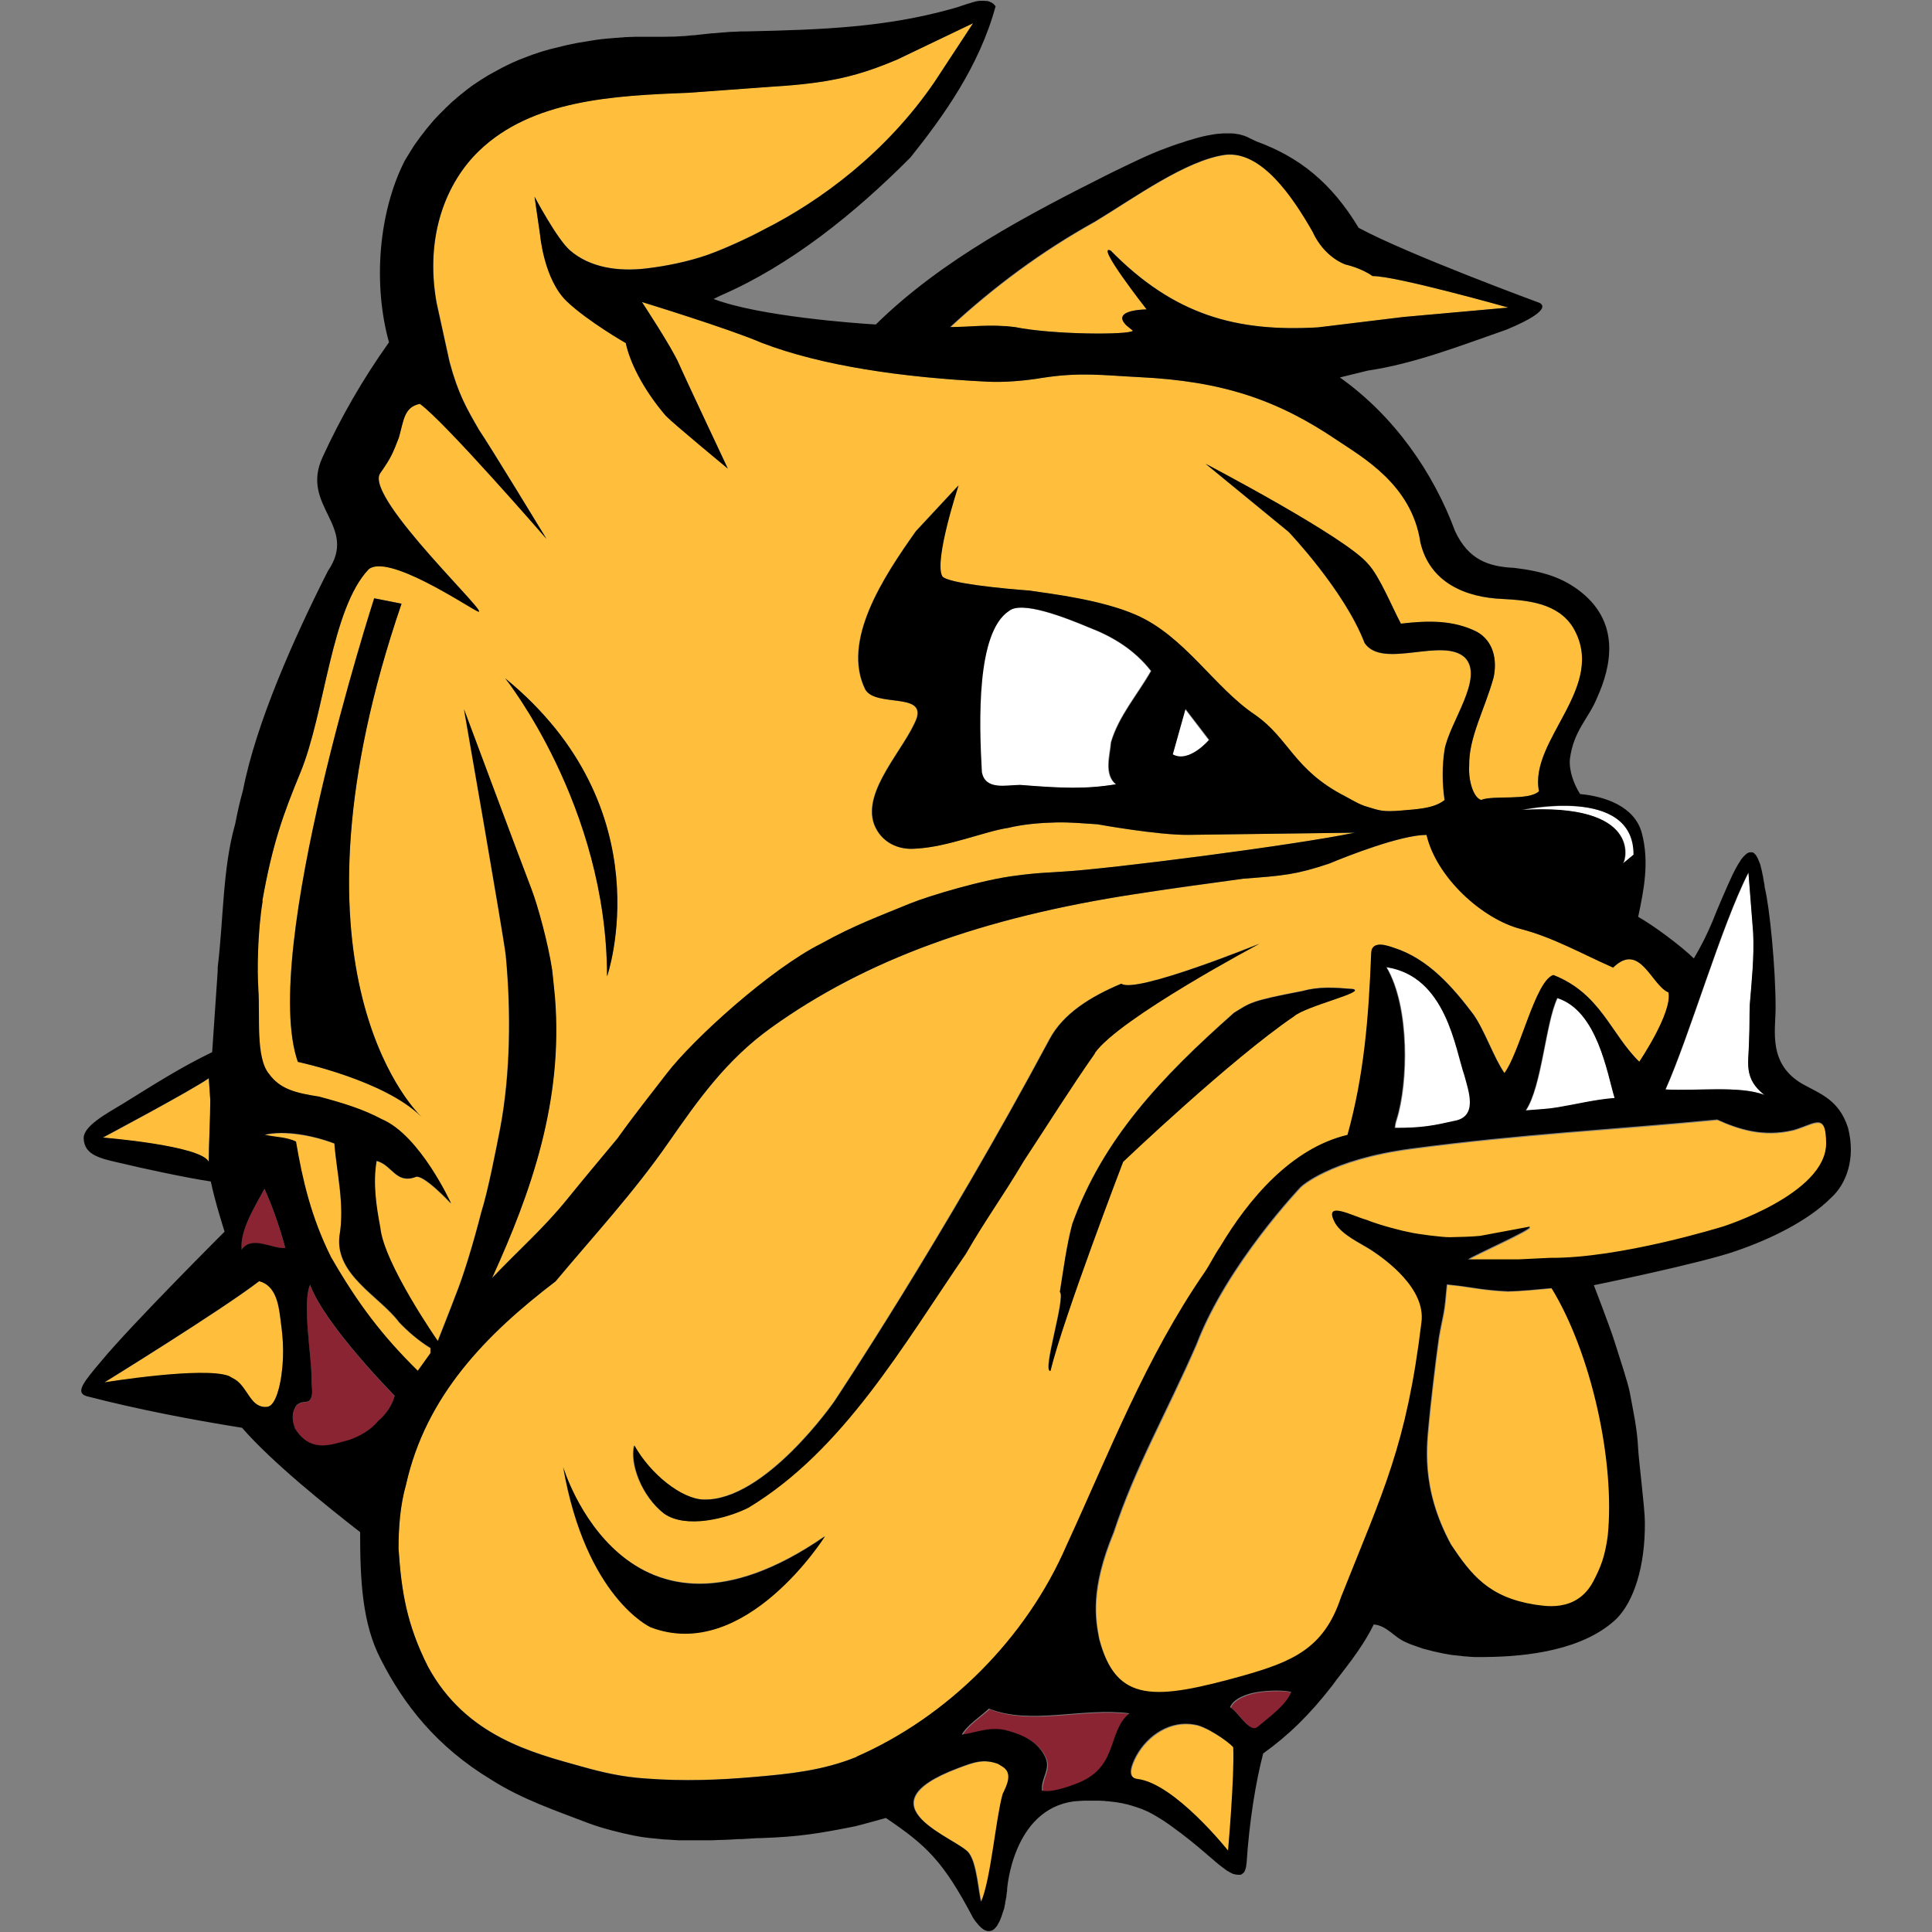 <?xml version="1.0" encoding="UTF-8"?>
<svg id="Layer_4" data-name="Layer 4" xmlns="http://www.w3.org/2000/svg" viewBox="0 0 1080 1080">
  <rect x="0" y="0" width="1080" height="1080" fill="#808080" stroke="none"/>
  <defs>
    <style>
      .cls-1 {
        fill: #fff;
      }

      .cls-2 {
        fill: #ffbf3c;
      }

      .cls-3 {
        fill: #8a2432;
      }
    </style>
  </defs>
  <path class="cls-2" d="M150.1,600.44c6.47,8.82,15.66,10.69,28.04,12.66,13.6,3.66,24.38,6.94,34.98,12.57,21.57,9.1,38.83,47.17,38.83,47.17,0,0-15.94-17.16-20.07-14.72-10.79,3.85-12.85-6.85-21.57-9.1-2.25,12.38-.19,25.42,2.06,37.23,2.06,20.16,32.17,63.49,32.17,63.49,0,0,8.25-21.1,9.94-25.51,4.5-11.07,10.22-29.92,14.44-46.52,3.85-12.1,8.25-35.17,10.69-47.55,5.53-29.92,6-64.81,3-96.13-1.22-10.97-23.35-137.58-23.35-137.58,0,0,31.89,85.53,37.7,100.54,3.66,9.57,9.28,30.39,11.54,45.02,0,0,1.13,10.04,1.59,15.38,4.69,57.96-13.22,108.98-35.17,157.09,15.01-15.85,28.6-27.48,41.92-43.89,10.04-12.47,18.01-21.85,28.23-34.14,9.57-13.32,18.38-24.38,27.48-36.2,15.01-19.6,58.43-58.71,86.47-72.78,18.38-10.22,32.17-15.19,49.61-22.41,10.88-4.41,41.08-13.41,59.18-15.57,4.5-.66,11.72-1.31,15.76-1.59l10.5-.66c25.23-1.41,128.77-14.63,163.09-21.76l-93.04,1.22c-17.07.19-50.83-5.91-50.83-5.91-7.69-.47-15.19-1.31-23.35-1.03-8.44.28-17.91,1.03-26.45,3.09-12.85,1.78-34.04,10.69-51.68,11.54-9.66.94-19.41-3.38-23.35-13.6-6.85-18.94,17.44-42.48,23.82-59.37,4.41-14.26-22.7-6.1-28.7-15.85-13.51-27.2,10.13-63.02,28.23-88.63l23.82-25.6s-14.07,42.3-9.1,50.83c3,3.85,34.51,6.94,48.77,7.97,12.66,1.88,40.14,5.16,59.55,13.6,27.2,11.91,43.7,40.42,66.31,55.71,19.51,13.41,21.66,30.86,50.83,45.77,6.28,3.47,8.53,4.78,12.57,5.91,6.56,1.97,8.35,2.91,18.48,2.06,8.25-.75,18.48-1.03,24.38-5.91-1.41-8.91-1.41-19.51,0-28.23,2.81-15.38,22.32-40.14,11.35-51.39-12.47-11.63-46.05,6.75-56.08-8.16-11.16-29.35-42.39-62.09-42.39-62.09l-46.42-38.08s78.87,41.27,90.88,56.08c6.28,6.75,13.6,24.57,18.29,33.29,16.04-1.78,29.45-1.78,42.2,4.41,9.75,5.25,11.72,16.22,9.57,25.88-5.06,18.1-13.97,33.39-13.6,49.14-.47,6.66,1.78,17.54,6.66,19.13,6.94-2.81,26.63.56,32.36-4.88-5.72-28.89,38.64-58.62,19.04-91.63-8.53-13.69-25.6-15.1-39.11-15.85-20.73-.84-40.98-9-46.24-31.79-4.78-32.26-32.54-47.64-46.52-57.02-33.58-22.7-64.24-33.01-110.48-35.26-20.54-1.03-32.92-2.91-54.11.38-9.94,1.69-21.85,2.63-30.76,2.16-47.64-2.34-92.47-8.82-126.14-21.66-18.66-8.16-67.15-22.88-67.15-22.88,0,0,16.98,25.6,20.73,34.61,2.91,6.56,27.39,58.52,27.39,58.52,0,0-30.39-25.13-34.79-29.64-13.22-15.38-20.26-30.67-22.32-40.61,0,0-21.29-12.1-33.01-23.35-12.85-12.29-14.91-37.14-14.91-37.14l-3.09-21.38s12.47,23.63,19.88,30.11c11.16,9.57,26.82,11.91,42.58,10.04,11.25-1.31,23.45-3.85,34.04-7.5,9.94-3.56,23.07-9.66,31.89-14.35,31.51-15.85,68.28-42.95,95.1-82.25l21.66-32.92-42.3,20.26c-21.29,8.91-37.14,13.22-69.49,15.1l-47.55,3.47c-41.64,1.59-87.13,3.94-116.76,32.45-18.29,17.73-30.39,47.64-23.73,84.69l7.32,33.39c4.78,18.01,9.57,25.98,16.41,37.98,5.53,7.97,37.7,60.87,37.7,60.87,0,0-57.3-66.02-70.81-75.5-8.91,1.78-9.1,9.47-11.72,18.85-3.47,9-4.41,11.44-10.6,20.16-8.25,14.07,65.09,82.34,54.4,76.9-6.56-3.38-49.89-32.26-60.68-23.45-21.1,22.13-24.38,80.37-38.26,113.86-9.38,22.7-15.66,39.67-21.2,71.56-2.91,17.91-3.09,39.3-2.44,49.33,1.03,15.19-1.69,38.45,5.91,47.46M339.27,545.77c0-95.47-56.93-166.66-56.93-166.66,89.38,73.15,56.93,166.66,56.93,166.66M209.19,334.38l15.19,3.09c-68.74,201.26,4.22,279.86,10.97,286.7-20.54-20.35-68.93-30.57-68.93-30.57-21.38-60.96,42.67-259.13,42.67-259.13"/>
  <path class="cls-1" d="M655.32,421.88c9.1,5.06,20.35-8.16,20.35-8.16l-13.22-17.26s-7.13,25.42-7.13,25.42Z"/>
  <path class="cls-2" d="M567.35,182.82c20.91,4.31,63.96,4.5,66.02,2.06l-3.66-3c-9-9,11.35-8.91,11.35-8.91,0,0-28.98-36.95-20.07-32.92,35.54,36.2,70.34,45.58,115.92,42.95l47.83-5.81,58.62-5.25s-63.49-17.82-75.97-17.54c-6.19-4.5-15.1-6.47-15.1-6.47,0,0-11.72-3.66-18.48-18.48-11.07-19.32-28.6-45.2-48.86-42.77-21.95,3-50.74,24.01-73.15,37.61-29.45,16.51-55.52,35.73-80.47,58.71,10.79,0,22.6-1.88,36.2,0"/>
  <path class="cls-1" d="M850.96,452.92c66.31-4.03,58.43,27.48,56.46,29.92l6.1-5.06c0-38.64-62.46-24.85-62.46-24.85"/>
  <path class="cls-1" d="M986.39,612.07c-11.72-9.1-8.91-18.01-8.63-28.32.56-12.19.19-15.57.47-22.23,1.03-12.75,2.53-26.54,1.88-40.05l-2.63-33.58c-15.01,29.26-32.73,90.6-46.33,121.17,16.69,1.03,41.73-2.34,55.33,3.09"/>
  <path class="cls-2" d="M57.44,635.99s55.24,4.41,59.27,13.6c0-9.75.84-24.76.84-34.51l-.84-12.19c-9.19,6.47-59.27,33.2-59.27,33.2"/>
  <path class="cls-1" d="M643.32,375.17c-9.38-12-21.57-19.32-34.79-24.38-13.41-5.63-37.61-15.1-44.74-9.19-18.38,12-16.88,61.8-15.29,90.03,1.88,10.41,13.41,7.41,21.38,7.22,23.45,1.88,36.58,2.53,53.83-.38-6.94-5.53-3.47-16.22-2.81-23.54,4.22-14.63,14.82-26.64,22.32-39.86"/>
  <path class="cls-3" d="M174.11,771.04c.09,4.88.75,6.85.09,9.75-1.59,5.06-4.31,1.22-8.44,4.97-3.09,4.6-2.25,9-.75,13.13,8.91,13.97,20.35,8.72,30.29,6.19,4.88-1.69,11.72-5.16,16.04-10.5,7.88-6.75,9.28-14.16,9.28-14.16,0,0-39.11-39.67-47.27-61.99-4.78,10.13,1.13,41.64.75,52.61"/>
  <path class="cls-2" d="M667.8,964.33c-13.13-2.34-25.79,5.63-32.36,17.54-2.25,4.31-5.72,12.1.75,12.94,20.82,2.53,50.64,40.05,50.64,40.05,0,0,3.66-41.36,2.91-57.77-2.91-3.47-16.04-12.29-21.95-12.66"/>
  <path class="cls-2" d="M560.69,987.68l-2.44-1.5c-8.25-3.09-13.97-.84-22.41,2.34-56.93,21.38,1.03,39.48,6.19,47.64,4.41,6.1,5.25,22.41,6.75,27.1,5.44-12.38,8.16-46.05,12-60.02,2.16-4.6,6.1-11.82-.09-15.47"/>
  <path class="cls-3" d="M553.28,955.52c-4.69,4.22-12.19,9-15.19,14.54,8.16-1.22,14.35-4.41,23.73-2.81,9.85,2.44,18.94,6.38,23.07,15.57,3,6.75-2.53,11.35-1.97,18.48,4.69.84,9.66-.75,16.04-2.72,27.76-8.44,19.6-29.45,32.82-40.42-26.26-3.47-54.68,6.75-78.5-2.63"/>
  <path class="cls-1" d="M780.71,626.7c-.47,1.41-.56,2.63-.75,3.94,15.29.09,22.32-1.41,33.11-3.85,13.97-2.25,7.97-17.35,5.91-25.42-5.16-14.72-10.22-55.52-43.7-60.59,13.22,22.32,12,64.99,5.72,84.97,0,0-.28.94-.28.94Z"/>
  <path class="cls-2" d="M1002.61,632.05c-16.79,4.13-30.86-.56-42.48-5.81-58.52,5.72-108.79,7.97-170.88,16.22-45.86,6-61.9,21.38-61.9,21.38,0,0-41.17,43.24-58.15,87.78-17.07,39.2-34.23,68.46-46.42,105.41-13.13,31.7-10.22,48.39-8.07,59.46,9.57,36.39,31.42,34.33,80.37,20.73,27.76-7.78,45.49-15.19,54.86-43.8,23.63-59.46,36.58-84.88,45.02-153.81,2.44-18.94-19.79-34.98-27.95-40.33-6.19-4.03-16.32-8.44-20.35-15.19-7.13-13.22,10.22-3.75,17.44-1.78,7.88,3.19,20.63,6.38,24.85,7.13,3.47.84,17.73,2.72,21.95,2.63,4.88-.09,12.66-.28,16.79-.75l27.67-5.16c2.06,1.22-31.7,16.04-34.51,18.29h28.42l17.16-.84c39.48.38,96.6-17.44,96.6-17.44,0,0,57.68-18.19,57.87-46.42,0-18.19-6.19-11.07-18.48-7.6"/>
  <path class="cls-3" d="M703.34,946.23c-5.91.94-13.41,3.66-15.29,8.53,4.5,2.25,10.88,14.72,15.38,10.97,6.75-5.63,15.85-11.91,18.85-19.51-4.13-1.22-13.04-.94-18.94,0"/>
  <path class="cls-2" d="M186.87,639.37c-11.82-4.5-27.67-7.5-39.01-4.88,5.91,1.41,12.19,1.22,17.44,3.85,3.66,21.57,8.53,42.39,19.51,64.43,14.91,25.98,28.6,44.08,48.58,63.68l7.13-9.94v-2.81c-6.28-3.85-12.85-9.38-17.73-14.63-10.79-14.26-35.54-26.26-33.11-47.74,3.09-17.63-1.59-35.73-2.81-51.77"/>
  <path class="cls-2" d="M843.46,722.18c-15.29-.66-20.91-2.63-34.33-3.85l-.56,5.53c-.94,11.54-1.97,12.47-3.94,24.1-2.06,14.16-5.06,41.08-5.53,46.71-1.03,12.19-5.16,36.76,12.29,68.93,11.35,17.16,21.2,29.54,46.89,33.67,3.75.38,23.07,5.35,32.73-13.13,4.31-8.35,6.38-13.88,7.97-24.95,4.31-41.55-9-102.51-31.42-138.9-6.1.66-18.1,1.69-24.2,1.78"/>
  <path class="cls-1" d="M870.75,558.05c-6.66,13.97-8.72,49.61-17.73,62.84,7.5-.66,12.38-.75,18.19-1.78,10.22-1.69,20.63-4.31,31.61-5.16-4.31-14.07-9.75-48.77-32.17-55.9"/>
  <path class="cls-3" d="M135,698.92c5.53-8.53,17.54-.38,24.48-1.22-2.81-10.6-7.13-23.26-11.63-33.01-5.53,9.94-14.07,23.63-12.85,34.14"/>
  <path class="cls-2" d="M144.76,716.36c-21.1,16.22-86.47,56.55-86.47,56.55,0,0,55.43-9,69.59-3.56l3.66,1.97c7.22,4.88,8.44,16.13,17.73,15.19,4.88-.47,7.22-11.91,8.07-18.19,1.88-13.22.47-22.98-.84-32.73-1.03-7.22-2.81-17.16-11.72-19.41"/>
  <path class="cls-2" d="M596.61,863.7c24.01-52.24,44.17-104.66,77.09-152.49,2.81-4.03,5.35-9.38,8.72-14.35,15.66-26.35,39.58-54.86,71.09-62.37,9.1-33.11,11.82-64.9,13.22-101.29,0-8.25,10.13-4.13,12.75-3.28,19.32,6.19,33.01,22.23,44.36,37.23,6.28,9.1,11.25,23.92,17.35,32.82,8.63-11.63,17.16-51.68,27.29-54.86,26.45,10.32,31.98,32.82,48.02,48.49,0,0,18.57-27.39,16.32-38.83-9.57-3.85-15.85-28.6-30.95-13.88-17.07-7.5-33.58-16.88-51.58-21.57-21.57-5.53-47.27-28.79-52.71-52.61-14.35,0-44.55,11.91-54.49,16.04-18.48,6.19-25.51,6.75-47.92,8.44-26.26,3.75-34.04,4.6-60.68,8.63-85.44,13.13-150.24,36.58-203.33,74.65-25.23,18.1-40.89,40.52-57.12,63.77-19.69,28.42-41.92,52.24-63.4,78.03-39.01,29.64-72.5,63.96-83.66,113.48-3.28,11.44-4.22,24.1-4.22,35.83,1.59,23.73,4.5,42.2,16.51,66.12,21.2,38.92,58.62,48.11,85.72,55.71,10.88,3,22.6,5.91,36.2,6.75,21.57,1.59,40.52.84,61.05-.94,19.41-1.69,37.8-3.56,56.55-11.16,50.64-22.13,94.91-65.65,117.7-118.54M756.05,552.71c8.72,1.59-25.79,9.38-32.73,15.29-35.36,24.01-95.57,81.31-95.57,81.31,0,0-33.58,87.41-40.7,116.86-4.88,1.03,8.72-41.27,5.35-44.08,2.06-12.75,3.66-25.6,6.94-37.98,17.07-47.55,49.8-82.06,90.41-118.08,9.19-5.63,8.91-6.56,38.36-12.19,9.19-2.53,17.63-1.97,27.85-1.13M363.46,909.47s-36.11-16.41-48.77-89.47c0,0,34.51,115.82,146.31,38.64,0,0-44.74,71.09-97.54,50.83M417.95,842.79c-12.19,6.1-34.79,11.82-46.99,3.28-12.47-9.75-19.32-27.95-16.69-38.17,9.19,16.22,26.54,29.92,38.73,30.29,34.33,1.03,73.06-54.68,73.06-54.68,0,0,60.96-91.44,120.51-202.76,7.6-14.16,22.98-23.73,40.05-30.86,7.69,5.91,77.19-22.41,77.19-22.41,0,0-78.31,41.55-92.1,61.15-13.32,19.04-26.64,40.23-39.86,60.3-11.82,19.98-21.2,32.45-32.36,51.86-34.98,50.83-68.46,109.92-121.64,141.99"/>
  <path d="M1008.14,606.26c-20.07-11.25-15.57-30.11-15.57-42.86,0-22.98-3.38-56.27-6-66.96,0-.38-.19-.75-.19-1.22v-.38c0-.28-.09-.66-.19-1.03-.19-.94-.38-1.97-.56-3.09v-.38s-.19-.75-.28-1.13c0-.09,0-.28-.09-.38-.09-.56-.19-1.03-.28-1.59h0c-.09-.47-.28-1.03-.38-1.5,0-.19,0-.28-.09-.38-.09-.38-.19-.75-.28-1.13,0-.19,0-.28-.09-.38-.09-.47-.28-.94-.47-1.41h0c-.19-.47-.28-.84-.47-1.22,0-.09-.09-.19-.19-.38-.09-.38-.28-.66-.38-.94,0-.09-.09-.19-.19-.38-.19-.38-.38-.66-.56-1.03h0c-.19-.28-.38-.56-.56-.75l-.19-.19c-.19-.19-.38-.38-.47-.47,0,0-.19-.09-.19-.19-.28-.19-.47-.28-.75-.38h0c-.28,0-.47-.09-.75-.09h-.28s-.47,0-.66.09h-.28c-.28.09-.66.28-.94.47h-.09c-.28.19-.56.47-.94.75-.09,0-.19.19-.28.28-.28.28-.56.56-.84.84-.09.09-.19.28-.38.38-.38.47-.75.94-1.22,1.59v.09c-.38.56-.75,1.22-1.22,1.88-.09.19-.28.47-.38.66-.28.56-.66,1.13-1.03,1.78-.09.19-.28.47-.38.75-.47.94-.94,1.88-1.5,2.91-2.63,5.53-9.1,20.45-11.25,26.17-3.38,7.97-6,13.13-10.41,20.73-7.5-7.32-23.16-18.85-31.14-23.26,3.28-15.47,6.28-30.67,2.06-46.8-4.03-15.19-21.1-20.63-34.51-21.85-3.47-5.44-6.28-12.94-5.72-19.6,2.16-16.22,10.5-22.51,15.29-34.42,7.5-16.69,14.16-42.77-11.91-61.05-8.07-5.53-17.26-9.28-34.33-11.35-14.54-.66-25.7-4.5-33.2-20.45-12-32.54-33.95-64.43-64.43-86l15.66-3.85c26.26-3.85,52.61-14.26,77.47-22.88,29.17-12.1,17.91-15.19,17.91-15.19,0,0-72.68-26.73-100.54-41.73-15.38-25.51-33.48-39.67-57.12-48.3l-3.94-1.88c-.84-.47-1.78-.84-2.72-1.22-.28-.09-.66-.19-.94-.28-.66-.19-1.31-.38-1.97-.56-.38,0-.84-.19-1.22-.19-.56-.09-1.22-.19-1.88-.28-.47,0-.84,0-1.31-.09h-3c-1.13,0-2.34,0-3.56.19h-.47c-1.31.09-2.72.28-4.03.56-.38,0-.75.19-1.03.19-1.13.19-2.25.38-3.28.66-.28,0-.56.09-.84.19-1.31.28-2.63.66-3.94,1.03l-.94.28c-1.03.28-2.16.66-3.19.94-.28,0-.66.19-.94.28-1.22.47-2.44.84-3.66,1.22-.28,0-.47.09-.66.19-1.03.38-2.06.75-3,1.03-.38.09-.66.28-1.03.38-.94.38-1.88.66-2.81,1.03-9.85,3.56-19.98,8.63-31.79,14.35-45.49,22.88-93.41,47.74-130.64,84.31-10.13-.56-65.18-4.5-90.69-14.26l3.85-1.88c39.01-16.88,74.93-45.77,106.26-77.28,18.48-23.16,38.45-50.93,47.55-84.5-.38-.47-.84-.94-1.22-1.31-.09,0-.28-.19-.38-.28-.38-.28-.75-.56-1.22-.66-.09,0-.19-.09-.28-.19-.56-.19-1.03-.38-1.59-.47h-.47c-.47,0-.94-.09-1.41-.09h-2.34c-.66,0-1.22.19-1.88.28-.19,0-.38,0-.66.19-.47,0-.94.19-1.41.38-.28,0-.47,0-.66.19-.47.19-1.03.28-1.59.47-.19,0-.38.09-.56.19-.66.19-1.41.38-2.06.66-.28.09-.66.19-.94.28-.56.19-1.13.38-1.59.56-.56.19-1.22.38-1.78.56-.28.09-.47.19-.75.19-.75.28-1.5.47-2.25.66-36.58,10.13-71.18,11.54-114.04,12.47-2.25,0-4.41,0-6.56.19h-.28c-2.06,0-3.94.19-5.91.38h-.47c-1.88.19-3.66.28-5.44.47h-.56c-1.78.19-3.56.38-5.25.56s-3.28.38-4.97.56h-.84c-1.59.19-3.19.28-4.69.47h-.75c-1.59.09-3.09.19-4.69.28h-.75c-1.59,0-3.19.09-4.78.09h-15.19c-1.03,0-1.97,0-3,.09-.84,0-1.59,0-2.44.09-.94,0-1.97,0-2.91.19-.84,0-1.59.09-2.44.19-.94,0-1.88.09-2.81.19-.75,0-1.59.19-2.44.19-.94,0-1.88.19-2.81.28-.84,0-1.59.19-2.44.28-.94.09-1.78.19-2.72.38-.84.09-1.59.28-2.44.38-.94.19-1.88.28-2.72.47-.84.09-1.59.28-2.44.38-.94.19-1.78.28-2.72.47-.75.19-1.59.38-2.34.47-.84.19-1.78.38-2.63.56-.75.19-1.59.38-2.34.56-.84.19-1.69.38-2.63.66-.75.19-1.5.38-2.34.56s-1.78.47-2.63.66c-.75.19-1.5.47-2.25.66-.84.19-1.69.47-2.53.75-.75.19-1.5.47-2.25.75-.84.28-1.69.56-2.53.84-.75.28-1.5.56-2.25.84-.84.28-1.69.66-2.44.94-.75.28-1.5.56-2.16.84-.84.28-1.59.66-2.44,1.03-.75.28-1.41.66-2.16.94-.75.38-1.59.75-2.34,1.13-.66.38-1.41.66-2.06,1.03-.75.38-1.59.75-2.34,1.22-.66.38-1.41.75-2.06,1.13-.75.38-1.5.84-2.25,1.22-.66.38-1.41.75-2.06,1.13-.75.47-1.5.94-2.25,1.41-.66.38-1.31.84-1.97,1.22-.75.47-1.5.94-2.16,1.41-.66.47-1.31.94-1.97,1.31-.75.47-1.41,1.03-2.16,1.59-.66.47-1.31.94-1.88,1.41-.66.56-1.41,1.13-2.06,1.69-.66.47-1.22.94-1.88,1.5-.75.56-1.41,1.13-2.06,1.78-.56.47-1.22,1.03-1.78,1.5-.66.56-1.31,1.22-1.97,1.88-.56.56-1.13,1.03-1.69,1.59-.66.66-1.31,1.31-1.97,1.97-.56.56-1.13,1.13-1.69,1.69-.66.66-1.31,1.41-1.97,2.06-.56.56-1.03,1.13-1.59,1.78-.66.75-1.31,1.5-1.88,2.25-.47.56-1.03,1.22-1.5,1.78-.66.75-1.22,1.59-1.88,2.44-.47.56-.94,1.22-1.41,1.78-.66.84-1.31,1.78-1.97,2.72-.38.56-.84,1.13-1.22,1.69-.75,1.03-1.41,2.06-2.06,3.19-.28.47-.66.94-.94,1.5-.94,1.59-1.97,3.19-2.91,4.78-14.63,28.89-17.73,68.93-8.72,101.38-14.63,20.54-26.92,41.92-37.23,64.43-12.47,27.39,20.35,38.17,3.09,63.4-18.94,37.33-40.14,84.97-47.46,122.48-2.06,7.6-2.91,11.54-4.41,19.04-7.03,24.76-6.47,53.27-9.75,80.09v2.06c-1.03,15.47-3.09,45.3-3.09,45.3-18.01,8.72-32.54,18.1-49.52,28.6-10.32,6.19-22.32,12.75-22.32,19.51.38,9.94,9.85,11.44,22.98,14.44,7.13,1.78,34.14,7.69,48.11,9.75,2.16,10.79,7.69,28.04,7.69,28.04,0,0-52.24,52.14-69.03,72.5-9.57,11.35-14.82,17.54-7.97,19.51,28.42,7.32,57.4,12.94,86.75,17.63,17.16,19.69,47.74,44.08,66.02,58.33,0,27.2,1.22,51.21,11.54,71.09,12.75,25.13,31.14,48.86,61.8,67.34,17.35,11.07,36.58,17.44,54.86,24.48,7.03,2.63,17.82,5.35,24.95,6.75,2.81.56,5.63,1.03,8.44,1.31.94.09,1.97.19,2.91.28,1.88.19,3.66.38,5.53.56,1.13,0,2.34.09,3.56.19,1.59.09,3.19.19,4.78.28h16.98c1.69,0,3.47-.09,5.16-.19,1.13,0,2.34,0,3.56-.09,2.25-.09,4.6-.19,6.94-.38h1.97c3-.19,6.1-.38,9.19-.56h1.59c21.76-.75,32.36-2.53,53.18-6.66,0,0,12.47-3.28,16.98-4.6,22.7,15.38,31.98,24.01,48.77,55.9.47.66.94,1.31,1.31,1.88.19.19.28.38.47.56.28.38.56.75.84,1.03.19.19.38.38.47.56.28.28.47.47.75.75.19.19.28.28.47.47.19.19.47.47.66.56.19.09.28.19.47.38.19.19.38.28.66.38.19,0,.28.19.47.28.19,0,.38.19.56.19s.28.09.47.19c.19,0,.38,0,.56.09h.66c.38,0,.75,0,1.13-.19h.28c.38-.19.75-.38,1.13-.66.09,0,.19-.19.28-.19.28-.28.66-.56.94-.94,0,0,0-.09.09-.09.38-.38.66-.84.94-1.31,0-.09.19-.28.19-.38.28-.47.56-.94.84-1.5h0c.28-.56.56-1.13.75-1.78,0-.19.19-.38.19-.47.28-.66.47-1.22.66-1.88,0,0,0-.19.09-.28.19-.56.38-1.13.56-1.69,0-.19.09-.38.19-.47.19-.66.38-1.31.47-1.88v-.38c.19-.56.28-1.03.38-1.59v-.47c.09-.56.28-1.13.38-1.69v-.38c.19-.47.28-.94.28-1.31v-.28c0-.47.09-.94.19-1.31v-.28c0-.28.09-.66.19-.94v-1.03s3-44.45,37.23-49.14c2.06-.19,4.03-.28,5.91-.38h7.13c1.13,0,2.16,0,3.28.09.66,0,1.22.09,1.88.19.94,0,1.88.09,2.81.28.66,0,1.22.09,1.78.19.84.09,1.69.19,2.53.38.56.09,1.13.19,1.69.28.84.19,1.59.38,2.44.56.47.09,1.03.19,1.5.38.84.19,1.59.47,2.44.75.47.09.84.28,1.31.38.94.28,1.88.66,2.72.94.19.09.47.19.75.28,1.13.47,2.25.94,3.28,1.41.28.09.56.28.84.47.75.38,1.59.75,2.34,1.22.38.19.75.47,1.13.66.66.38,1.31.75,1.88,1.13l1.22.75c.56.38,1.22.75,1.78,1.13.38.28.84.56,1.22.84.56.38,1.13.75,1.78,1.22.38.28.75.56,1.13.84.66.47,1.22.84,1.78,1.31l1.13.84c.66.47,1.41,1.03,2.06,1.5.28.19.56.47.84.66.94.75,1.88,1.5,2.91,2.25.56.47,1.13.94,1.78,1.41.19.09.38.28.47.38.47.38,1.03.84,1.5,1.22.09,0,.19.19.28.19.56.47,1.13,1.03,1.78,1.5.19.09.28.28.47.38.47.38.94.84,1.41,1.22.19.09.28.28.47.38.66.56,1.22,1.03,1.88,1.59.56.47,1.03.94,1.59,1.41.19.09.28.28.47.38.66.56,1.22,1.03,1.78,1.5l.19.19c.56.47,1.03.84,1.5,1.31.19.09.28.28.47.38,1.13.94,2.25,1.88,3.28,2.63.09.09.28.19.38.28.47.38.94.66,1.41,1.03,0,0,.19.09.19.19.47.38.94.66,1.5.94.09.09.28.19.38.19.38.28.75.47,1.13.66,0,0,.19.09.28.19.47.19.94.38,1.31.56h.28c.38.09.66.19,1.03.28h.28c.38,0,.75.09,1.13.09h1.13c.19,0,.28-.09.47-.19.09,0,.19-.09.28-.19.09-.09.28-.19.38-.28,0,0,.19-.09.28-.19l.38-.38c0-.09.19-.19.28-.28,0-.19.19-.38.28-.56,0-.09.09-.19.19-.38,0-.19.19-.47.19-.66s.09-.28.19-.47c0-.28.09-.56.19-.94,0-.19,0-.28.09-.47,0-.47.09-1.03.19-1.59,1.5-23.26,5.16-45.58,9.28-61.24,13.88-9.94,25.88-21.48,38.64-37.98,5.44-7.69,16.04-19.51,23.16-34.14,7.41.66,11.44,7.22,17.73,9.85,1.5.75,3.19,1.41,4.88,1.97.56.19,1.22.38,1.88.66,1.13.38,2.16.75,3.28,1.13.75.19,1.5.38,2.25.56,1.03.28,2.06.56,3.19.84.84.19,1.69.38,2.53.56,1.03.19,2.06.47,3.09.66.84.19,1.69.28,2.63.47,1.03.19,2.06.38,3.09.47.84.09,1.78.19,2.72.28,1.03.09,2.06.19,3.09.38.94,0,1.78.09,2.72.19,1.03,0,2.06.19,3.09.19h6.1c24.2-.19,55.33-4.03,73.53-21.48,9.28-9.38,16.04-28.51,15.76-54.11,0-7.32-3.38-33.86-3.75-40.8-.56-11.82-2.81-21.1-4.6-31.14-1.22-6.38-6-20.45-8.63-28.89-2.63-8.35-11.54-31.42-11.54-31.42,0,0,60.68-12.38,80-19.32,18.29-6.28,39.67-16.51,52.71-29.64,8.16-7.41,13.88-21.48,9.38-39.01-4.97-15.47-15.19-18.85-24.85-24.2M116.71,649.49c-4.03-9.19-59.27-13.6-59.27-13.6,0,0,50.18-26.63,59.27-33.2l.84,12.19c0,9.75-.84,24.76-.84,34.51M977.38,487.81l2.63,33.58c.66,13.6-.84,27.29-1.88,40.14-.28,6.66,0,9.94-.47,22.13-.19,10.41-3,19.32,8.63,28.42-13.6-5.35-38.64-2.06-55.33-3.09,13.6-30.48,31.32-91.91,46.33-121.17M913.23,477.68l-6.1,5.06c2.06-2.44,9.85-34.04-56.46-30.01,0,0,62.46-13.69,62.46,24.85M611.62,124.11c22.51-13.6,51.21-34.51,73.15-37.61,20.35-2.44,37.8,23.54,48.86,42.86,6.75,14.82,18.48,18.48,18.48,18.48,0,0,8.91,1.97,15.1,6.47,12.57-.28,75.97,17.63,75.97,17.63l-58.62,5.25-47.83,5.81c-45.49,2.63-80.37-6.75-115.92-42.95-8.82-4.03,20.16,32.92,20.16,32.92,0,0-20.35,0-11.35,8.91l3.66,3c-2.06,2.44-45.02,2.25-66.02-2.06-13.6-1.78-25.42,0-36.2,0,24.95-22.98,51.02-42.3,80.47-58.71M146.63,503.66c5.63-31.79,11.82-48.86,21.2-71.56,13.88-33.48,17.16-91.72,38.26-113.86,10.79-8.82,54.02,20.16,60.68,23.45,10.69,5.35-62.74-62.93-54.4-76.9,6.19-8.82,7.13-11.16,10.6-20.16,2.72-9.38,2.81-17.07,11.72-18.85,13.51,9.47,70.81,75.5,70.81,75.5,0,0-32.17-52.89-37.7-60.87-6.94-12-11.63-19.98-16.51-37.98l-7.32-33.39c-6.56-37.14,5.44-67.06,23.82-84.69,29.54-28.51,75.12-30.86,116.76-32.45l47.64-3.47c32.36-1.97,48.21-6.19,69.49-15.19l42.3-20.26-21.66,33.01c-26.82,39.2-63.59,66.4-95.1,82.25-8.72,4.78-21.95,10.79-31.89,14.35-10.6,3.66-22.79,6.19-34.04,7.5-15.76,1.88-31.51-.47-42.58-10.04-7.41-6.38-19.88-30.11-19.88-30.11l3.09,21.38s2.16,24.95,14.91,37.14c11.72,11.16,33.01,23.35,33.01,23.35,2.06,9.94,9.1,25.13,22.32,40.61,4.31,4.5,34.7,29.54,34.7,29.54,0,0-24.48-51.96-27.29-58.52-3.85-9-20.73-34.61-20.73-34.61,0,0,48.39,14.82,67.15,22.88,33.58,12.85,78.5,19.32,126.14,21.66,8.91.47,20.73-.47,30.67-2.16,21.29-3.28,33.58-1.41,54.21-.38,46.24,2.25,77,12.57,110.48,35.26,13.88,9.38,41.73,24.76,46.52,57.02,5.25,22.7,25.51,30.95,46.24,31.7,13.51.75,30.57,2.16,39.11,15.94,19.6,33.01-24.76,62.74-19.04,91.53-5.72,5.53-25.42,2.06-32.36,4.88-4.88-1.59-7.22-12.47-6.66-19.13-.28-15.76,8.53-31.04,13.6-49.14,2.16-9.66.19-20.63-9.57-25.88-12.75-6.28-26.26-6.28-42.2-4.41-4.69-8.72-12-26.64-18.29-33.29-12-14.82-90.88-56.08-90.88-56.08l46.42,38.08s31.23,32.73,42.48,62.09c10.04,14.91,43.61-3.47,56.08,8.16,10.97,11.25-8.53,36.01-11.35,51.39-1.41,8.72-1.41,19.32,0,28.23-5.91,4.88-16.13,5.16-24.38,5.91-10.22.84-12,0-18.48-1.97-4.03-1.13-6.28-2.44-12.57-5.91-29.17-14.91-31.32-32.36-50.74-45.77-22.6-15.19-39.11-43.8-66.31-55.71-19.32-8.44-46.8-11.72-59.55-13.6-14.26-1.03-45.86-4.03-48.77-7.97-4.88-8.53,9.1-50.83,9.1-50.83l-23.82,25.6c-18.1,25.51-41.83,61.34-28.23,88.63,6,9.75,33.11,1.59,28.7,15.85-6.28,16.88-30.67,40.42-23.82,59.37,3.94,10.22,13.69,14.54,23.35,13.6,17.63-.84,38.83-9.75,51.68-11.63,8.44-2.06,17.91-2.81,26.45-3,8.16-.19,15.66.56,23.35,1.03,0,0,33.67,6.1,50.83,5.91l93.04-1.22c-34.33,7.13-137.86,20.35-163.09,21.76l-10.5.66c-4.13.19-11.25.94-15.85,1.59-18.1,2.16-48.3,11.16-59.18,15.57-17.54,7.22-31.32,12.19-49.71,22.41-28.04,13.97-71.46,53.18-86.47,72.78-9,11.72-17.91,22.79-27.48,36.2-10.22,12.29-18.1,21.66-28.23,34.14-13.32,16.41-26.82,28.04-41.83,43.89,21.95-48.21,39.86-99.13,35.17-157.09-.47-5.35-1.59-15.38-1.59-15.38-2.25-14.63-7.88-35.45-11.54-45.02-5.81-15.01-37.7-100.54-37.7-100.54,0,0,22.13,126.61,23.35,137.58,3,31.32,2.63,66.21-3,96.13-2.44,12.47-6.85,35.45-10.69,47.55-4.22,16.6-9.85,35.36-14.35,46.42-1.59,4.5-9.94,25.51-9.94,25.51,0,0-30.2-43.33-32.17-63.49-2.25-11.82-4.22-24.76-2.06-37.23,8.72,2.25,10.79,12.94,21.57,9.1,4.13-2.53,20.07,14.72,20.07,14.72,0,0-17.26-38.08-38.83-47.17-10.6-5.63-21.29-8.91-34.98-12.57-12.38-1.97-21.57-3.85-27.95-12.66-7.6-9-4.97-32.26-6-47.55-.66-10.04-.47-31.42,2.44-49.33M675.96,413.53s-11.16,13.22-20.35,8.16l7.13-25.42s13.22,17.26,13.22,17.26ZM624.09,438.38c-17.26,2.81-30.29,2.25-53.83.38-7.97.09-19.51,3.09-21.38-7.22-1.59-28.23-3.09-78.03,15.19-90.03,7.13-5.91,31.32,3.56,44.74,9.19,13.22,5.06,25.42,12.38,34.79,24.38-7.5,13.22-18.1,25.23-22.41,39.86-.56,7.32-4.03,18.1,2.81,23.54M222.97,738.87c4.88,5.25,11.35,10.79,17.73,14.63v2.81l-7.13,9.94c-19.88-19.51-33.67-37.7-48.58-63.68-10.97-22.04-15.85-42.86-19.51-64.43-5.25-2.63-11.63-2.44-17.54-3.85,11.35-2.63,27.2.38,39.01,4.88,1.22,16.04,5.91,34.14,2.81,51.77-2.44,21.57,22.32,33.58,33.11,47.74M157.42,768.23c-.84,6.28-3.28,17.73-8.07,18.19-9.19.94-10.5-10.32-17.73-15.19l-3.66-2.06c-14.26-5.44-69.59,3.56-69.59,3.56,0,0,65.37-40.33,86.47-56.55,8.91,2.25,10.79,12.19,11.72,19.41,1.31,9.66,2.63,19.41.84,32.73M135.1,698.73c-1.22-10.6,7.32-24.2,12.75-34.14,4.5,9.75,8.82,22.41,11.63,33.01-6.94.84-18.94-7.41-24.48,1.13M211.34,794.39c-4.31,5.35-11.16,8.82-16.04,10.5-9.94,2.53-21.38,7.78-30.29-6.19-1.59-4.13-2.34-8.63.75-13.13,4.13-3.66,6.85.19,8.44-4.97.66-2.81,0-4.88-.09-9.75.38-10.97-5.44-42.48-.75-52.61,8.16,22.41,47.27,61.99,47.27,61.99,0,0-1.41,7.41-9.28,14.16M478.82,982.15c-18.76,7.6-37.14,9.47-56.55,11.16-20.54,1.78-39.48,2.53-61.05.94-13.6-.84-25.32-3.66-36.2-6.75-27.2-7.6-64.52-16.79-85.72-55.71-12.1-23.92-14.91-42.39-16.51-66.12,0-11.82.94-24.38,4.22-35.83,11.07-49.61,44.64-83.84,83.56-113.57,21.57-25.79,43.7-49.61,63.4-78.03,16.22-23.26,31.89-45.67,57.12-63.77,53.08-38.08,117.89-61.52,203.33-74.65,26.64-4.13,34.33-4.97,60.68-8.63,22.41-1.69,29.35-2.25,47.92-8.44,9.85-4.13,40.05-16.04,54.4-16.04,5.53,23.82,31.23,47.08,52.71,52.61,18.1,4.69,34.51,14.07,51.58,21.57,15.1-14.72,21.38,9.94,30.95,13.88,2.25,11.35-16.32,38.73-16.32,38.73-16.04-15.66-21.57-38.08-48.02-48.49-10.13,3.28-18.66,43.24-27.39,54.86-6.1-8.91-10.97-23.73-17.35-32.82-11.35-15.01-25.04-31.04-44.36-37.23-2.63-.84-12.75-4.97-12.75,3.28-1.41,36.39-4.03,68.18-13.22,101.29-31.51,7.5-55.43,36.11-71.09,62.37-3.47,5.06-6,10.41-8.72,14.35-32.92,47.74-53.08,100.26-77.09,152.4-22.79,52.89-67.06,96.41-117.7,118.54M902.64,613.76c-10.97.84-21.38,3.47-31.61,5.16-5.81,1.03-10.6,1.13-18.19,1.78,8.91-13.22,10.97-48.77,17.63-62.84,22.41,7.13,27.85,41.83,32.07,55.9M774.9,540.61c33.58,5.06,38.55,45.86,43.7,60.59,2.06,8.07,8.07,23.16-5.91,25.42-10.79,2.44-17.82,3.94-33.11,3.85.19-1.31.28-2.53.75-3.94l.28-.94c6.28-19.88,7.5-62.55-5.72-84.97M560.41,1003.07c-3.85,13.97-6.56,47.64-12,60.02-1.5-4.69-2.34-21.01-6.75-27.1-5.25-8.16-63.12-26.26-6.19-47.64,8.44-3.19,14.16-5.44,22.41-2.34l2.44,1.5c6.19,3.75,2.25,10.88.09,15.47M598.58,998.28c-6.38,1.97-11.44,3.56-16.13,2.72-.66-7.13,4.97-11.72,1.97-18.48-4.13-9.19-13.13-13.13-23.07-15.57-9.38-1.59-15.57,1.59-23.73,2.72,3.09-5.44,10.6-10.22,15.19-14.54,23.73,9.38,52.24-.84,78.5,2.63-13.22,10.97-5.06,31.89-32.82,40.42M686.46,1034.48s-29.82-37.61-50.64-40.05c-6.47-.75-3.09-8.53-.75-12.94,6.56-11.91,19.23-19.88,32.36-17.54,5.91.47,19.04,9.28,21.95,12.75.75,16.41-2.91,57.77-2.91,57.77M702.97,965.36c-4.41,3.75-10.88-8.72-15.38-10.97,1.88-4.88,9.28-7.6,15.29-8.53,5.91-.94,14.82-1.22,18.94,0-3.09,7.5-12.19,13.88-18.85,19.51M898.7,858.92c-1.59,11.07-3.66,16.69-7.97,24.95-9.66,18.48-28.98,13.41-32.73,13.13-25.7-4.13-35.54-16.51-46.99-33.67-17.44-32.17-13.32-56.74-12.29-68.93.47-5.63,3.47-32.45,5.53-46.71,1.97-11.72,3-12.66,3.94-24.2l.56-5.53c13.41,1.22,18.94,3.19,34.33,3.85,6.1,0,18.1-1.22,24.2-1.78,22.32,36.39,35.73,97.35,31.42,138.9M962.85,685.7s-57.12,17.82-96.6,17.44l-17.16.84h-28.51c2.91-2.25,36.58-17.07,34.51-18.29l-27.67,5.16c-4.22.47-11.91.66-16.88.75-4.22.09-18.38-1.78-21.95-2.63-4.22-.75-16.98-3.94-24.85-7.13-7.22-1.88-24.57-11.44-17.44,1.78,3.94,6.75,14.16,11.16,20.35,15.19,8.16,5.44,30.39,21.48,27.95,40.33-8.35,68.93-21.38,94.35-45.02,153.81-9.47,28.6-27.1,35.92-54.86,43.8-48.96,13.6-70.81,15.66-80.37-20.73-2.16-11.07-5.06-27.76,8.07-59.46,12.19-37.05,29.35-66.21,46.42-105.41,16.98-44.55,58.24-87.78,58.24-87.78,0,0,16.04-15.38,61.9-21.38,62.09-8.25,112.35-10.6,170.88-16.22,11.63,5.25,25.6,9.94,42.48,5.91,12.38-3.47,18.48-10.6,18.48,7.6-.19,28.23-57.87,46.42-57.87,46.42"/>
  <path d="M611.99,588.72c13.79-19.6,92.1-61.15,92.1-61.15,0,0-69.49,28.23-77.19,22.32-17.07,7.13-32.45,16.69-40.05,30.95-59.55,111.42-120.51,202.76-120.51,202.76,0,0-38.73,55.8-73.06,54.68-12.19-.38-29.54-14.07-38.64-30.29-2.63,10.22,4.13,28.42,16.69,38.17,12.19,8.53,34.79,2.81,46.99-3.28,53.27-32.07,86.75-91.25,121.64-141.99,11.16-19.41,20.54-31.89,32.36-51.86,13.22-20.07,26.54-41.36,39.86-60.3"/>
  <path d="M599.43,684.29c-3.28,12.38-4.88,25.13-6.94,37.98,3.47,2.81-10.13,45.11-5.25,44.08,7.13-29.45,40.61-116.86,40.61-116.86,0,0,60.12-57.3,95.47-81.31,6.85-5.91,41.45-13.79,32.73-15.29-10.32-.84-18.66-1.41-27.85,1.13-29.45,5.63-29.17,6.56-38.36,12.19-40.61,35.92-73.34,70.53-90.41,118.08"/>
  <path d="M314.88,820.18c12.66,72.96,48.77,89.47,48.77,89.47,52.89,20.26,97.54-50.83,97.54-50.83-111.79,77.28-146.31-38.64-146.31-38.64"/>
  <path d="M282.43,379.21s56.93,71.18,56.93,166.66c0,0,32.54-93.5-56.93-166.66"/>
  <path d="M235.45,624.17c-6.85-6.75-79.81-85.44-10.97-286.7l-15.29-3s-64.06,198.17-42.67,259.13c0,0,48.39,10.22,68.93,30.57"/>
</svg>